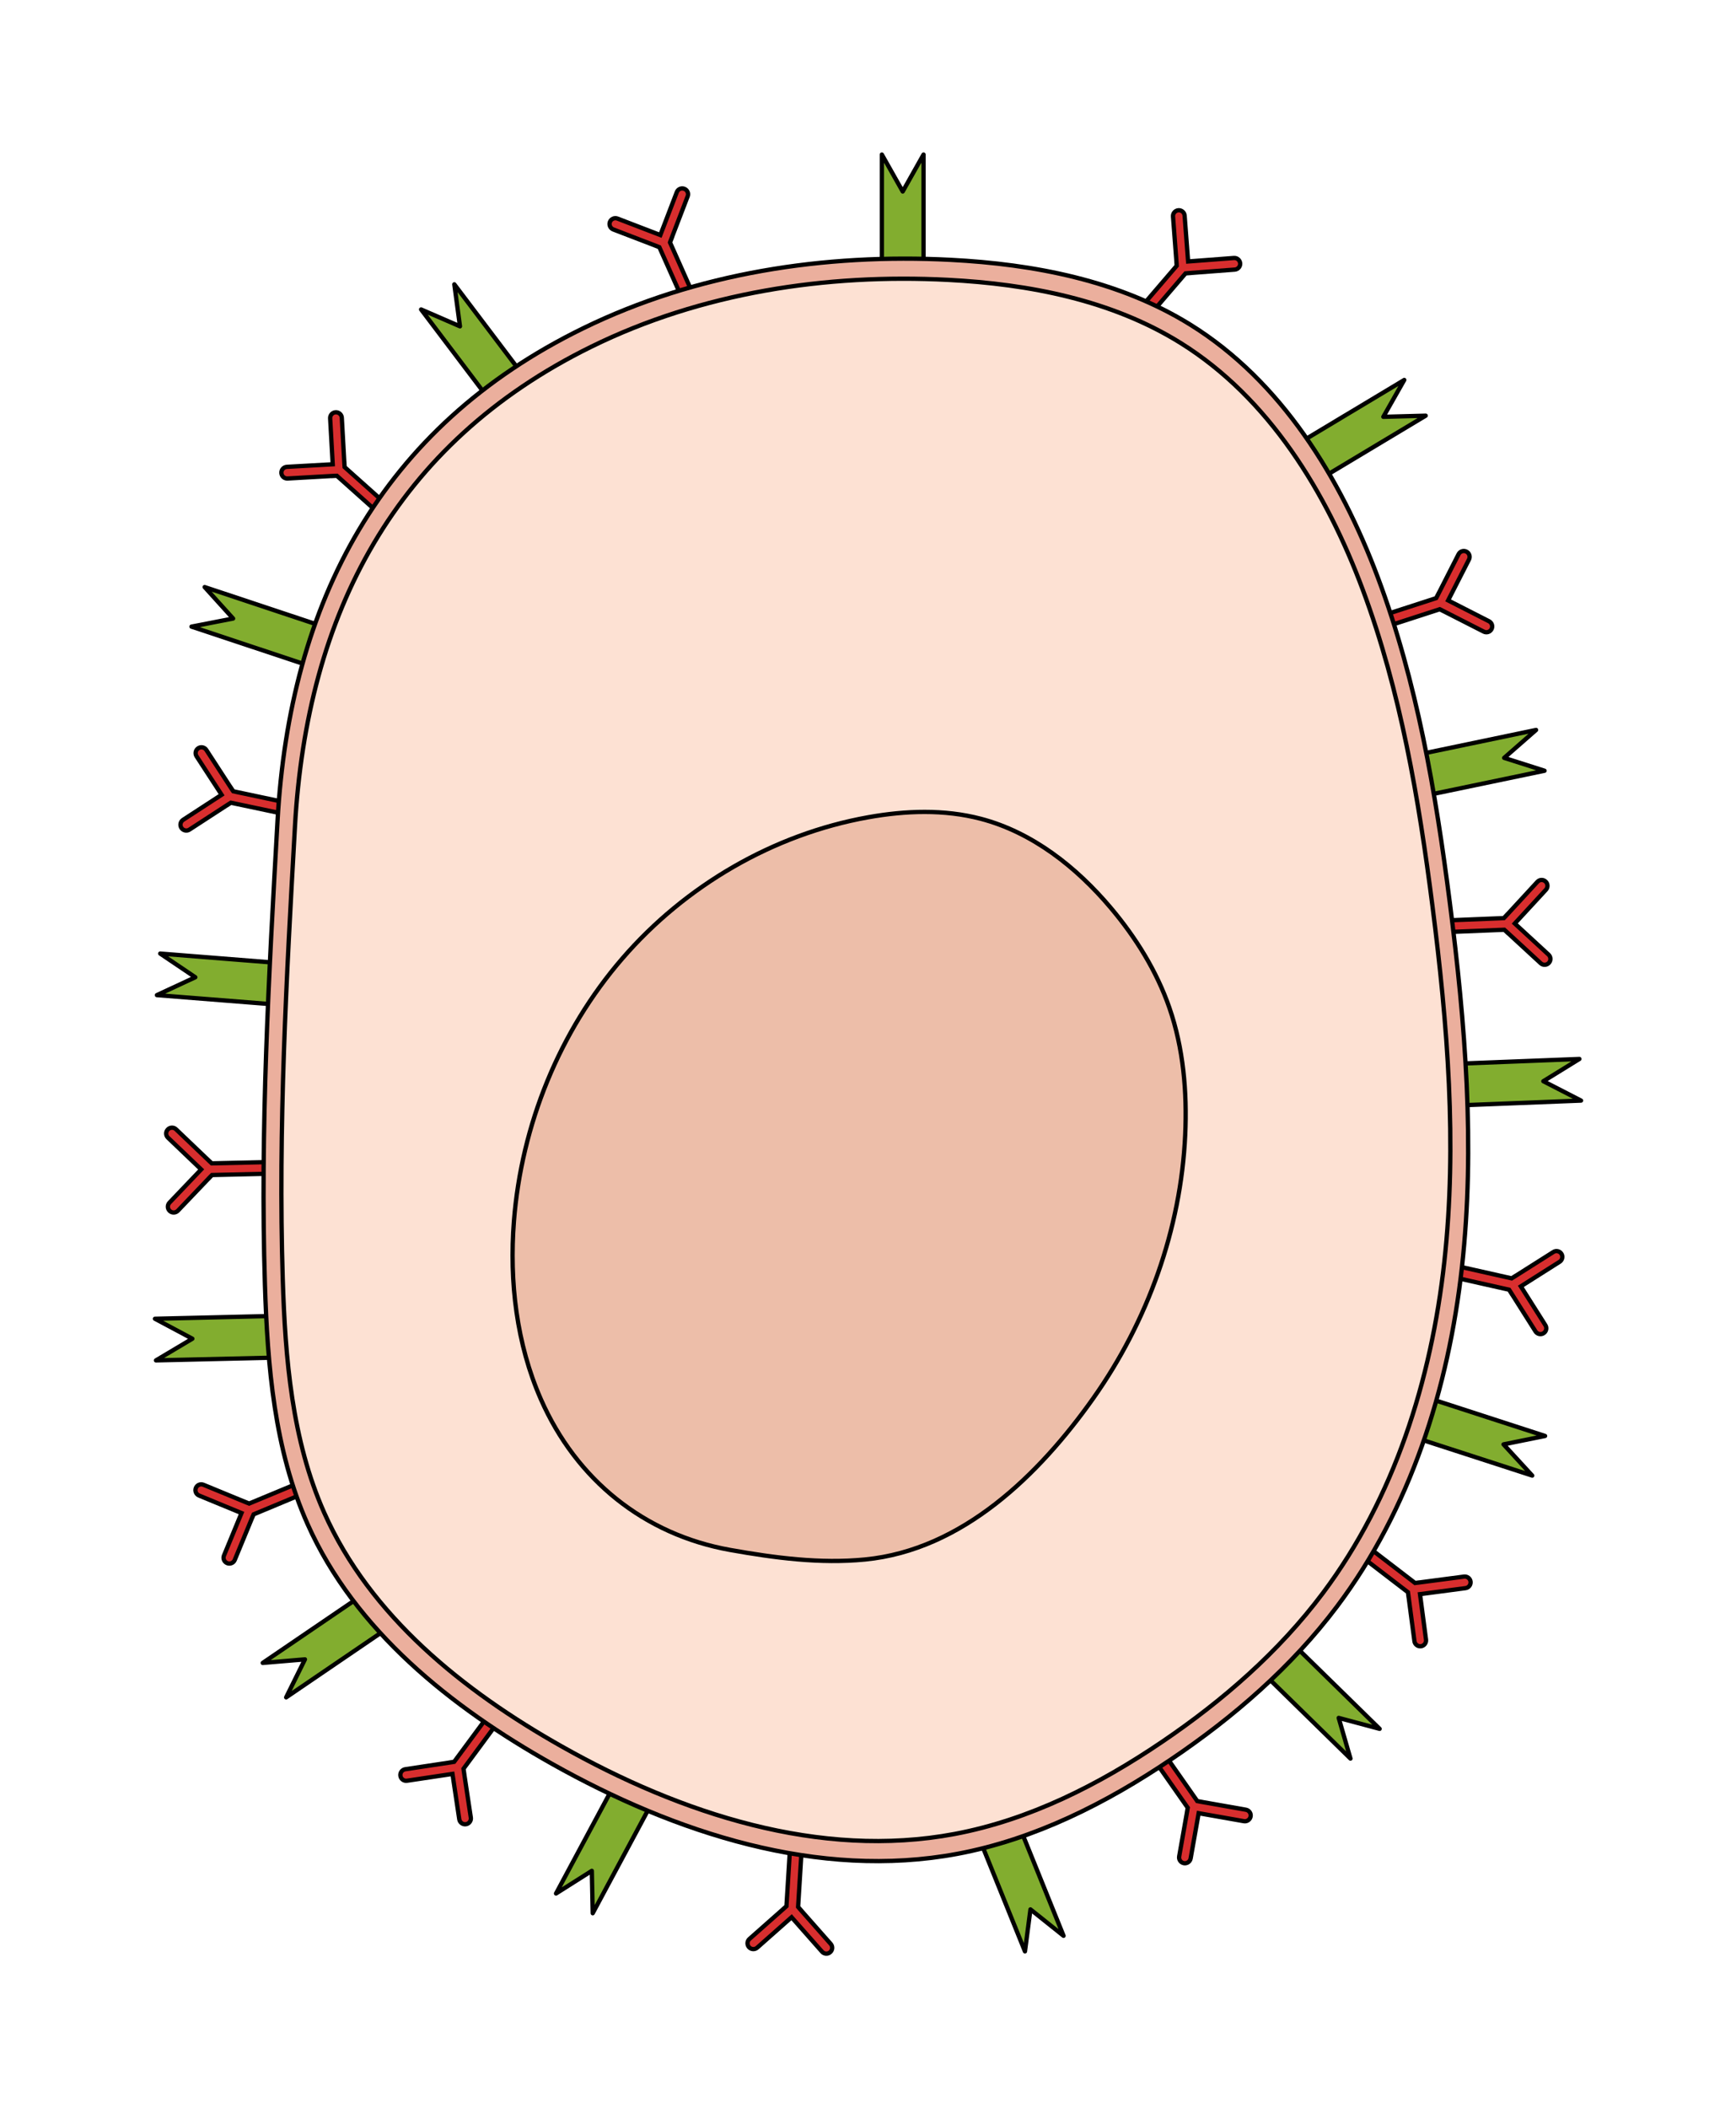 <svg xmlns="http://www.w3.org/2000/svg" width="238.973" height="290.147" viewBox="0 0 179.23 217.61" class="displayed_equation">
  <defs>
    <clipPath id="svg989103039080tikz_00001a">
      <path d="M 91 15.734 L 96 15.734 L 96 29 L 91 29 Z M 91 15.734" />
    </clipPath>
    <clipPath id="svg989103039080tikz_00001b">
      <path d="M 90 15.734 L 96 15.734 L 96 29 L 90 29 Z M 90 15.734" />
    </clipPath>
    <clipPath id="svg989103039080tikz_00001c">
      <path d="M 15.734 98 L 30 98 L 30 104 L 15.734 104 Z M 15.734 98" />
    </clipPath>
    <clipPath id="svg989103039080tikz_00001d">
      <path d="M 150 109 L 163.496 109 L 163.496 115 L 150 115 Z M 150 109" />
    </clipPath>
    <clipPath id="svg989103039080tikz_00001e">
      <path d="M 15.734 135 L 29 135 L 29 141 L 15.734 141 Z M 15.734 135" />
    </clipPath>
    <clipPath id="svg989103039080tikz_00001f">
      <path d="M 101 188 L 110 188 L 110 201.875 L 101 201.875 Z M 101 188" />
    </clipPath>
    <clipPath id="svg989103039080tikz_00001g">
      <path d="M 100 188 L 111 188 L 111 201.875 L 100 201.875 Z M 100 188" />
    </clipPath>
    <clipPath id="svg989103039080tikz_00001h">
      <path d="M 56 15.734 L 78 15.734 L 78 38 L 56 38 Z M 56 15.734" />
    </clipPath>
    <clipPath id="svg989103039080tikz_00001i">
      <path d="M 15.734 70 L 37 70 L 37 93 L 15.734 93 Z M 15.734 70" />
    </clipPath>
    <clipPath id="svg989103039080tikz_00001j">
      <path d="M 15.734 110 L 35 110 L 35 132 L 15.734 132 Z M 15.734 110" />
    </clipPath>
    <clipPath id="svg989103039080tikz_00001k">
      <path d="M 15.734 146 L 39 146 L 39 168 L 15.734 168 Z M 15.734 146" />
    </clipPath>
    <clipPath id="svg989103039080tikz_00001l">
      <path d="M 77 190 L 86 190 L 86 201.875 L 77 201.875 Z M 77 190" />
    </clipPath>
    <clipPath id="svg989103039080tikz_00001m">
      <path d="M 70 184 L 93 184 L 93 201.875 L 70 201.875 Z M 70 184" />
    </clipPath>
    <clipPath id="svg989103039080tikz_00001n">
      <path d="M 143 122 L 163.496 122 L 163.496 144 L 143 144 Z M 143 122" />
    </clipPath>
    <clipPath id="svg989103039080tikz_00001o">
      <path d="M 142 84 L 163.496 84 L 163.496 106 L 142 106 Z M 142 84" />
    </clipPath>
    <clipPath id="svg989103039080tikz_00001p">
      <path d="M 111 15.734 L 135 15.734 L 135 40 L 111 40 Z M 111 15.734" />
    </clipPath>
  </defs>
  <g clip-path="url(#svg989103039080tikz_00001a)">
    <path d="M 93.199 19.766 L 91.047 15.953 L 91.047 28.367 L 95.348 28.367 L 95.348 15.953 Z M 93.199 19.766" fill="#82ad2f" />
  </g>
  <g clip-path="url(#svg989103039080tikz_00001b)">
    <path d="M 931.992 1978.444 L 910.469 2016.569 L 910.469 1892.428 L 953.477 1892.428 L 953.477 2016.569 Z M 931.992 1978.444" transform="matrix(.1 0 0 -.1 0 217.61)" fill="none" stroke-width="4.436" stroke-linecap="round" stroke-linejoin="round" stroke="#000" stroke-miterlimit="10" />
  </g>
  <path d="M474.883 1839.264L434.766 1856.686 509.648 1757.662 543.945 1783.6 469.062 1882.623zM240.664 1537.662L197.695 1529.303 315.508 1490.123 329.062 1530.944 211.289 1570.123zM240.664 1537.662" transform="matrix(.1 0 0 -.1 0 217.61)" fill="#82ad2f" stroke-width="4.436" stroke-linecap="round" stroke-linejoin="round" stroke="#000" stroke-miterlimit="10" />
  <path d="M 20.164 100.871 L 16.199 102.715 L 28.574 103.695 L 28.914 99.41 L 16.539 98.426 Z M 20.164 100.871" fill="#82ad2f" />
  <g clip-path="url(#svg989103039080tikz_00001c)">
    <path d="M 201.641 1167.389 L 161.992 1148.952 L 285.742 1139.147 L 289.141 1181.998 L 165.391 1191.842 Z M 201.641 1167.389" transform="matrix(.1 0 0 -.1 0 217.61)" fill="none" stroke-width="4.436" stroke-linecap="round" stroke-linejoin="round" stroke="#000" stroke-miterlimit="10" />
  </g>
  <g clip-path="url(#svg989103039080tikz_00001d)">
    <path d="M 1593.398 1060.084 L 1632.305 1040.084 L 1508.242 1035.202 L 1506.562 1078.209 L 1630.625 1083.053 Z M 1593.398 1060.084" transform="matrix(.1 0 0 -.1 0 217.61)" fill="#82ad2f" stroke-width="4.436" stroke-linecap="round" stroke-linejoin="round" stroke="#000" stroke-miterlimit="10" />
  </g>
  <path d="M1552.969 1393.834L1594.648 1380.553 1473.125 1355.241 1464.375 1397.311 1585.898 1422.662zM1428.203 1745.866L1471.953 1747.037 1365.469 1683.17 1343.359 1720.045 1449.805 1783.912zM1428.203 1745.866" transform="matrix(.1 0 0 -.1 0 217.61)" fill="#82ad2f" stroke-width="4.436" stroke-linecap="round" stroke-linejoin="round" stroke="#000" stroke-miterlimit="10" />
  <path d="M 19.859 138.18 L 16.102 140.418 L 28.512 140.129 L 28.41 135.828 L 16 136.121 Z M 19.859 138.18" fill="#82ad2f" />
  <g clip-path="url(#svg989103039080tikz_00001e)">
    <path d="M 198.594 794.303 L 161.016 771.92 L 285.117 774.811 L 284.102 817.819 L 160 814.889 Z M 198.594 794.303" transform="matrix(.1 0 0 -.1 0 217.61)" fill="none" stroke-width="4.436" stroke-linecap="round" stroke-linejoin="round" stroke="#000" stroke-miterlimit="10" />
  </g>
  <path d="M314.844 463.327L295.43 424.108 398.047 493.991 373.867 529.538 271.25 459.655zM611.016 245.045L611.953 201.295 670.625 310.709 632.734 331.022 574.062 221.647zM611.016 245.045" transform="matrix(.1 0 0 -.1 0 217.61)" fill="#82ad2f" stroke-width="4.436" stroke-linecap="round" stroke-linejoin="round" stroke="#000" stroke-miterlimit="10" />
  <g clip-path="url(#svg989103039080tikz_00001f)">
    <path d="M 106.387 197.086 L 109.805 199.812 L 105.156 188.301 L 101.168 189.914 L 105.82 201.422 Z M 106.387 197.086" fill="#82ad2f" />
  </g>
  <g clip-path="url(#svg989103039080tikz_00001g)">
    <path d="M 1063.867 205.241 L 1098.047 177.975 L 1051.562 293.092 L 1011.68 276.959 L 1058.203 161.881 Z M 1063.867 205.241" transform="matrix(.1 0 0 -.1 0 217.61)" fill="none" stroke-width="4.436" stroke-linecap="round" stroke-linejoin="round" stroke="#000" stroke-miterlimit="10" />
  </g>
  <path d="M1382.109 402.897L1424.375 391.608 1335.625 478.483 1305.547 447.741 1394.258 360.905zM1552.305 685.241L1595.195 693.913 1477.109 732.233 1463.828 691.334 1581.914 653.014zM1552.305 685.241" transform="matrix(.1 0 0 -.1 0 217.61)" fill="#82ad2f" stroke-width="4.436" stroke-linecap="round" stroke-linejoin="round" stroke="#000" stroke-miterlimit="10" />
  <path d="M 70.652 19.488 C 70.34 19.367 69.992 19.523 69.875 19.832 L 68.176 24.262 L 63.746 22.559 C 63.438 22.441 63.09 22.598 62.969 22.906 C 62.852 23.215 63.008 23.562 63.316 23.684 L 67.742 25.383 L 67.742 25.387 L 68.074 25.516 L 70.543 31.055 L 71.641 30.566 L 69.176 25.027 L 69.305 24.691 L 69.297 24.691 L 70.996 20.266 C 71.117 19.953 70.961 19.605 70.652 19.488 Z M 70.652 19.488" fill="#d82e2e" />
  <g clip-path="url(#svg989103039080tikz_00001h)">
    <path d="M 706.523 1981.217 C 703.398 1982.428 699.922 1980.866 698.75 1977.78 L 681.758 1933.483 L 637.461 1950.514 C 634.375 1951.686 630.898 1950.123 629.688 1947.037 C 628.516 1943.952 630.078 1940.475 633.164 1939.264 L 677.422 1922.272 L 677.422 1922.233 L 680.742 1920.944 L 705.43 1865.553 L 716.406 1870.436 L 691.758 1925.827 L 693.047 1929.186 L 692.969 1929.186 L 709.961 1973.444 C 711.172 1976.569 709.609 1980.045 706.523 1981.217 Z M 706.523 1981.217" transform="matrix(.1 0 0 -.1 0 217.61)" fill="none" stroke-width="4.436" stroke="#000" stroke-miterlimit="10" />
  </g>
  <path d="M 346.523 1750.553 C 343.203 1750.397 340.664 1747.545 340.859 1744.225 L 343.516 1696.881 L 296.172 1694.225 C 292.852 1694.03 290.312 1691.217 290.508 1687.897 C 290.703 1684.577 293.516 1682.037 296.836 1682.194 L 344.18 1684.889 L 344.18 1684.811 L 347.773 1685.006 L 392.969 1644.616 L 400.977 1653.6 L 355.781 1693.991 L 355.586 1697.545 L 355.547 1697.545 L 352.891 1744.928 C 352.695 1748.209 349.844 1750.748 346.523 1750.553 Z M 346.523 1750.553" transform="matrix(.1 0 0 -.1 0 217.61)" fill="#d82e2e" stroke-width="4.436" stroke="#000" stroke-miterlimit="10" />
  <path d="M 20.469 77.23 C 20.191 77.41 20.113 77.785 20.293 78.062 L 22.879 82.035 L 18.906 84.621 C 18.625 84.805 18.547 85.176 18.727 85.453 C 18.91 85.734 19.281 85.812 19.559 85.633 L 23.535 83.047 L 23.539 83.051 L 23.836 82.855 L 29.77 84.109 L 30.02 82.934 L 24.086 81.676 L 23.891 81.379 L 23.887 81.383 L 21.301 77.406 C 21.121 77.129 20.746 77.047 20.469 77.23 Z M 20.469 77.23" fill="#d82e2e" />
  <g clip-path="url(#svg989103039080tikz_00001i)">
    <path d="M 204.688 1403.795 C 201.914 1401.998 201.133 1398.248 202.93 1395.475 L 228.789 1355.748 L 189.062 1329.889 C 186.25 1328.053 185.469 1324.342 187.266 1321.569 C 189.102 1318.756 192.812 1317.975 195.586 1319.772 L 235.352 1345.631 L 235.391 1345.592 L 238.359 1347.545 L 297.695 1335.006 L 300.195 1346.764 L 240.859 1359.342 L 238.906 1362.311 L 238.867 1362.272 L 213.008 1402.037 C 211.211 1404.811 207.461 1405.631 204.688 1403.795 Z M 204.688 1403.795" transform="matrix(.1 0 0 -.1 0 217.61)" fill="none" stroke-width="4.436" stroke="#000" stroke-miterlimit="10" />
  </g>
  <path d="M 17.324 116.582 C 17.094 116.824 17.102 117.203 17.344 117.434 L 20.77 120.707 L 17.496 124.137 C 17.266 124.379 17.277 124.758 17.516 124.988 C 17.758 125.219 18.137 125.207 18.367 124.969 L 21.641 121.539 L 21.645 121.543 L 21.891 121.285 L 27.953 121.145 L 27.926 119.941 L 21.863 120.082 L 21.605 119.836 L 21.602 119.836 L 18.172 116.562 C 17.934 116.332 17.551 116.344 17.324 116.582 Z M 17.324 116.582" fill="#d82e2e" />
  <g clip-path="url(#svg989103039080tikz_00001j)">
    <path d="M 173.242 1010.28 C 170.938 1007.858 171.016 1004.069 173.438 1001.764 L 207.695 969.03 L 174.961 934.733 C 172.656 932.311 172.773 928.522 175.156 926.217 C 177.578 923.913 181.367 924.03 183.672 926.413 L 216.406 960.709 L 216.445 960.67 L 218.906 963.248 L 279.531 964.655 L 279.258 976.686 L 218.633 975.28 L 216.055 977.741 L 216.016 977.741 L 181.719 1010.475 C 179.336 1012.78 175.508 1012.663 173.242 1010.28 Z M 173.242 1010.28" transform="matrix(.1 0 0 -.1 0 217.61)" fill="none" stroke-width="4.436" stroke="#000" stroke-miterlimit="10" />
  </g>
  <path d="M 20.223 153.582 C 20.094 153.891 20.242 154.242 20.551 154.367 L 24.934 156.176 L 23.125 160.559 C 22.996 160.867 23.145 161.219 23.449 161.344 C 23.758 161.473 24.109 161.324 24.234 161.02 L 26.043 156.637 L 26.047 156.637 L 26.188 156.309 L 31.785 153.977 L 31.324 152.867 L 25.723 155.195 L 25.395 155.059 L 25.391 155.062 L 21.008 153.258 C 20.703 153.129 20.348 153.273 20.223 153.582 Z M 20.223 153.582" fill="#d82e2e" />
  <g clip-path="url(#svg989103039080tikz_00001k)">
    <path d="M 202.227 640.28 C 200.938 637.194 202.422 633.678 205.508 632.428 L 249.336 614.342 L 231.25 570.514 C 229.961 567.428 231.445 563.913 234.492 562.663 C 237.578 561.373 241.094 562.858 242.344 565.905 L 260.43 609.733 L 260.469 609.733 L 261.875 613.014 L 317.852 636.334 L 313.242 647.428 L 257.227 624.147 L 253.945 625.514 L 253.906 625.475 L 210.078 643.522 C 207.031 644.811 203.477 643.366 202.227 640.28 Z M 202.227 640.28" transform="matrix(.1 0 0 -.1 0 217.61)" fill="none" stroke-width="4.436" stroke="#000" stroke-miterlimit="10" />
  </g>
  <path d="M 413.398 343.092 C 413.906 339.811 416.953 337.545 420.234 338.053 L 467.148 345.084 L 474.18 298.209 C 474.688 294.928 477.773 292.663 481.055 293.17 C 484.336 293.639 486.602 296.725 486.094 300.006 L 479.023 346.881 L 479.062 346.881 L 478.555 350.436 L 514.57 399.225 L 504.883 406.334 L 468.867 357.584 L 465.352 357.038 L 465.352 356.998 L 418.477 349.928 C 415.156 349.459 412.891 346.373 413.398 343.092 Z M 413.398 343.092" transform="matrix(.1 0 0 -.1 0 217.61)" fill="#d82e2e" stroke-width="4.436" stroke="#000" stroke-miterlimit="10" />
  <g clip-path="url(#svg989103039080tikz_00001l)">
    <path d="M 77.324 200.98 C 77.543 201.23 77.926 201.254 78.176 201.035 L 81.727 197.895 L 84.867 201.449 C 85.086 201.699 85.469 201.723 85.715 201.5 C 85.965 201.281 85.988 200.902 85.77 200.652 L 82.629 197.098 L 82.633 197.094 L 82.398 196.828 L 82.773 190.773 L 81.57 190.699 L 81.195 196.754 L 80.93 196.988 L 80.93 196.992 L 77.379 200.133 C 77.129 200.352 77.105 200.73 77.324 200.98 Z M 77.324 200.98" fill="#d82e2e" />
  </g>
  <g clip-path="url(#svg989103039080tikz_00001m)">
    <path d="M 773.242 166.295 C 775.43 163.795 779.258 163.561 781.758 165.748 L 817.266 197.155 L 848.672 161.608 C 850.859 159.108 854.688 158.873 857.148 161.1 C 859.648 163.287 859.883 167.077 857.695 169.577 L 826.289 205.123 L 826.328 205.162 L 823.984 207.819 L 827.734 268.366 L 815.703 269.108 L 811.953 208.561 L 809.297 206.217 L 809.297 206.178 L 773.789 174.772 C 771.289 172.584 771.055 168.795 773.242 166.295 Z M 773.242 166.295" transform="matrix(.1 0 0 -.1 0 217.61)" fill="none" stroke-width="4.436" stroke="#000" stroke-miterlimit="10" />
  </g>
  <path d="M1222.305 252.936C1225.586 252.389 1228.672 254.577 1229.258 257.819L1237.539 304.538 1284.219 296.295C1287.461 295.709 1290.586 297.897 1291.172 301.178 1291.758 304.42 1289.57 307.545 1286.289 308.131L1239.609 316.373 1239.609 316.413 1236.094 317.038 1201.328 366.725 1191.484 359.811 1226.25 310.163 1225.625 306.647 1225.664 306.608 1217.422 259.928C1216.836 256.647 1219.023 253.522 1222.305 252.936zM1467.07 476.881C1470.352 477.311 1472.695 480.319 1472.266 483.639L1466.055 530.631 1513.047 536.842C1516.367 537.272 1518.672 540.28 1518.242 543.6 1517.812 546.881 1514.766 549.186 1511.484 548.756L1464.492 542.584 1464.453 542.623 1460.938 542.155 1412.812 579.069 1405.508 569.498 1453.594 532.623 1454.062 529.069 1454.102 529.069 1460.312 482.038C1460.742 478.756 1463.789 476.452 1467.07 476.881zM1467.07 476.881" transform="matrix(.1 0 0 -.1 0 217.61)" fill="#d82e2e" stroke-width="4.436" stroke="#000" stroke-miterlimit="10" />
  <path d="M 159.363 137.613 C 159.645 137.438 159.727 137.066 159.551 136.785 L 157.016 132.777 L 161.02 130.242 C 161.301 130.062 161.383 129.691 161.207 129.414 C 161.027 129.133 160.656 129.047 160.379 129.227 L 156.371 131.762 L 156.367 131.758 L 156.066 131.949 L 150.148 130.617 L 149.887 131.793 L 155.801 133.121 L 155.992 133.426 L 155.996 133.422 L 158.531 137.43 C 158.711 137.707 159.082 137.793 159.363 137.613 Z M 159.363 137.613" fill="#d82e2e" />
  <g clip-path="url(#svg989103039080tikz_00001n)">
    <path d="M 1593.633 799.967 C 1596.445 801.725 1597.266 805.436 1595.508 808.248 L 1570.156 848.327 L 1610.195 873.678 C 1613.008 875.475 1613.828 879.186 1612.07 881.959 C 1610.273 884.772 1606.562 885.631 1603.789 883.834 L 1563.711 858.483 L 1563.672 858.522 L 1560.664 856.608 L 1501.484 869.928 L 1498.867 858.17 L 1558.008 844.889 L 1559.922 841.842 L 1559.961 841.881 L 1585.312 801.803 C 1587.109 799.03 1590.82 798.17 1593.633 799.967 Z M 1593.633 799.967" transform="matrix(.1 0 0 -.1 0 217.61)" fill="none" stroke-width="4.436" stroke="#000" stroke-miterlimit="10" />
  </g>
  <path d="M 159.91 99.391 C 160.137 99.145 160.121 98.766 159.879 98.539 L 156.391 95.324 L 159.605 91.84 C 159.832 91.594 159.816 91.215 159.57 90.988 C 159.328 90.762 158.945 90.777 158.723 91.023 L 155.508 94.508 L 155.504 94.504 L 155.262 94.766 L 149.203 95.012 L 149.25 96.215 L 155.309 95.969 L 155.57 96.211 L 155.574 96.207 L 159.062 99.422 C 159.305 99.648 159.688 99.633 159.91 99.391 Z M 159.91 99.391" fill="#d82e2e" />
  <g clip-path="url(#svg989103039080tikz_00001o)">
    <path d="M 1599.102 1182.194 C 1601.367 1184.655 1601.211 1188.444 1598.789 1190.709 L 1563.906 1222.858 L 1596.055 1257.702 C 1598.32 1260.162 1598.164 1263.952 1595.703 1266.217 C 1593.281 1268.483 1589.453 1268.327 1587.227 1265.866 L 1555.078 1231.022 L 1555.039 1231.061 L 1552.617 1228.444 L 1492.031 1225.983 L 1492.5 1213.952 L 1553.086 1216.412 L 1555.703 1213.991 L 1555.742 1214.03 L 1590.625 1181.881 C 1593.047 1179.616 1596.875 1179.772 1599.102 1182.194 Z M 1599.102 1182.194" transform="matrix(.1 0 0 -.1 0 217.61)" fill="none" stroke-width="4.436" stroke="#000" stroke-miterlimit="10" />
  </g>
  <path d="M 1539.922 1526.764 C 1541.445 1529.694 1540.273 1533.327 1537.305 1534.85 L 1495.078 1556.373 L 1516.641 1598.639 C 1518.125 1601.608 1516.953 1605.202 1513.984 1606.725 C 1511.055 1608.248 1507.422 1607.077 1505.898 1604.108 L 1484.375 1561.842 L 1484.336 1561.881 L 1482.695 1558.717 L 1425 1540.006 L 1428.711 1528.522 L 1486.406 1547.233 L 1489.609 1545.631 L 1489.609 1545.67 L 1531.836 1524.147 C 1534.805 1522.623 1538.438 1523.795 1539.922 1526.764 Z M 1539.922 1526.764" transform="matrix(.1 0 0 -.1 0 217.61)" fill="#d82e2e" stroke-width="4.436" stroke="#000" stroke-miterlimit="10" />
  <path d="M 128.039 27.184 C 128.012 26.852 127.723 26.602 127.391 26.629 L 122.664 26.988 L 122.305 22.258 C 122.281 21.926 121.992 21.68 121.66 21.703 C 121.328 21.73 121.078 22.02 121.105 22.348 L 121.465 27.078 L 121.461 27.078 L 121.484 27.434 L 117.535 32.035 L 118.449 32.82 L 122.398 28.219 L 122.758 28.191 L 122.758 28.188 L 127.484 27.828 C 127.812 27.801 128.062 27.512 128.039 27.184 Z M 128.039 27.184" fill="#d82e2e" />
  <g clip-path="url(#svg989103039080tikz_00001p)">
    <path d="M 1280.391 1904.264 C 1280.117 1907.584 1277.227 1910.084 1273.906 1909.811 L 1226.641 1906.217 L 1223.047 1953.522 C 1222.812 1956.842 1219.922 1959.303 1216.602 1959.069 C 1213.281 1958.795 1210.781 1955.905 1211.055 1952.623 L 1214.648 1905.319 L 1214.609 1905.319 L 1214.844 1901.764 L 1175.352 1855.748 L 1184.492 1847.897 L 1223.984 1893.912 L 1227.578 1894.186 L 1227.578 1894.225 L 1274.844 1897.819 C 1278.125 1898.092 1280.625 1900.983 1280.391 1904.264 Z M 1280.391 1904.264" transform="matrix(.1 0 0 -.1 0 217.61)" fill="none" stroke-width="4.436" stroke="#000" stroke-miterlimit="10" />
  </g>
  <path d="M 602.109 1837.272 C 718.867 1894.342 851.523 1914.577 981.328 1907.897 C 1067.617 1903.444 1155.508 1886.569 1228.945 1840.983 C 1322.734 1782.741 1383.945 1683.131 1422.656 1579.694 C 1462.852 1472.35 1482.227 1358.405 1496.797 1244.694 C 1512.773 1119.772 1523.203 993.17 1509.336 868.014 C 1495.469 742.858 1456.055 618.366 1380.273 517.78 C 1333.398 455.514 1273.672 403.717 1209.062 360.123 C 1141.914 314.811 1067.969 277.467 988.359 262.584 C 845.039 235.787 697.188 283.991 570.078 355.397 C 465.586 414.108 366.523 493.248 317.656 602.702 C 283.242 679.694 276.172 765.905 273.516 850.241 C 268.516 1010.006 277.539 1169.889 286.562 1329.498 C 299.219 1553.6 392.578 1734.889 602.109 1837.272 Z M 602.109 1837.272" transform="matrix(.1 0 0 -.1 0 217.61)" fill="#ebaf9d" stroke-width="4.436" stroke="#000" stroke-miterlimit="10" />
  <path d="M 610.742 1818.366 C 724.023 1874.03 852.773 1893.717 978.711 1887.233 C 1062.5 1882.897 1147.773 1866.412 1219.023 1821.998 C 1310.039 1765.202 1369.453 1668.092 1407.031 1567.233 C 1446.016 1462.584 1464.805 1351.491 1478.945 1240.631 C 1494.453 1118.834 1504.57 995.397 1491.133 873.366 C 1477.656 751.334 1439.414 629.967 1365.898 531.881 C 1320.391 471.178 1262.422 420.67 1199.727 378.17 C 1134.57 333.991 1062.812 297.623 985.547 283.092 C 846.484 256.959 703.008 303.952 579.688 373.6 C 478.281 430.827 382.148 508.014 334.727 614.694 C 301.328 689.772 294.492 773.834 291.914 856.022 C 287.031 1011.803 295.781 1167.662 304.531 1323.287 C 316.797 1541.803 407.383 1718.522 610.742 1818.366 Z M 610.742 1818.366" transform="matrix(.1 0 0 -.1 0 217.61)" fill="#fde1d3" stroke-width="4.436" stroke="#000" stroke-miterlimit="10" />
  <path d="M 558.477 731.686 C 533.281 788.991 525.742 853.092 530.586 915.475 C 538.281 1014.694 577.461 1111.491 642.539 1186.764 C 707.617 1262.037 798.477 1315.045 896.406 1332.545 C 934.805 1339.42 974.766 1340.866 1012.539 1330.983 C 1065.859 1316.998 1111.289 1281.139 1146.836 1238.991 C 1172.617 1208.405 1194.141 1173.834 1207.266 1136.022 C 1221.797 1094.069 1225.664 1048.991 1223.633 1004.616 C 1219.141 907.35 1184.844 812.233 1128.75 732.858 C 1072.773 653.756 993.555 576.256 893.125 566.413 C 846.68 561.881 799.844 568.053 753.867 576.256 C 664.961 592.116 595 648.717 558.477 731.686 Z M 558.477 731.686" transform="matrix(.1 0 0 -.1 0 217.61)" fill="#edbea9" stroke-width="4.436" stroke="#000" stroke-miterlimit="10" />
</svg>